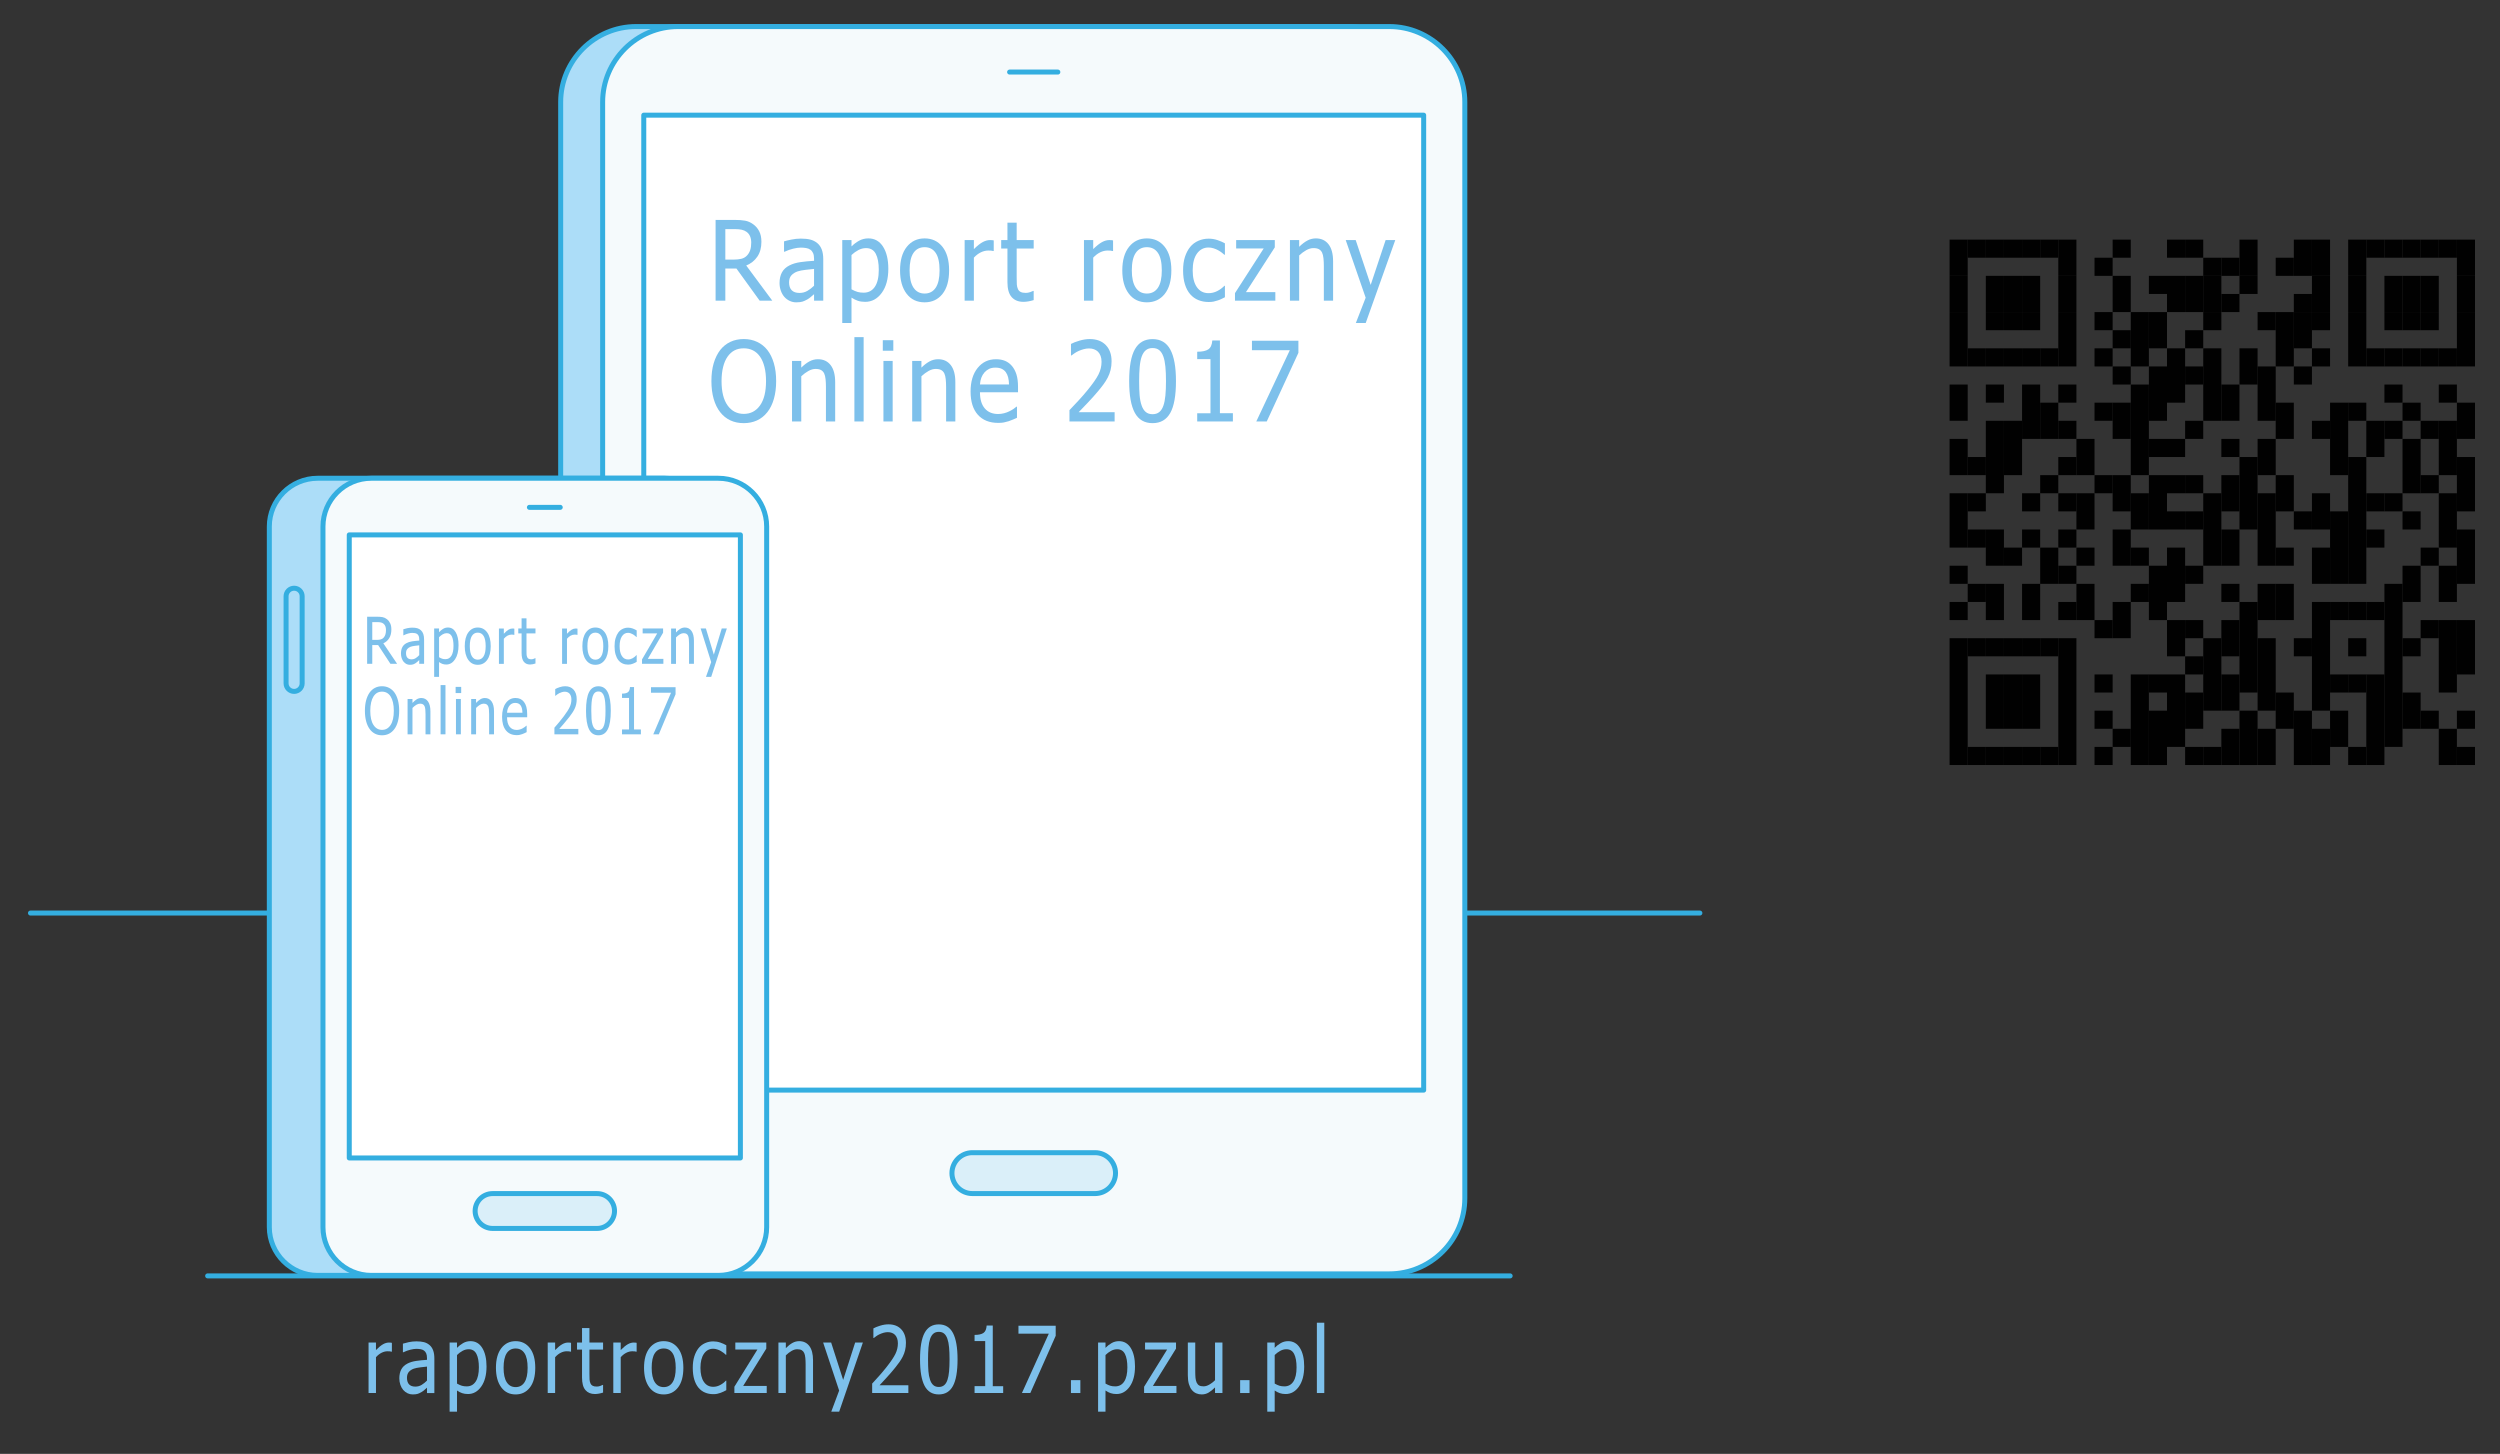<?xml version="1.0" encoding="utf-8"?>
<!-- Generator: Adobe Illustrator 16.0.4, SVG Export Plug-In . SVG Version: 6.00 Build 0)  -->
<!DOCTYPE svg PUBLIC "-//W3C//DTD SVG 1.1//EN" "http://www.w3.org/Graphics/SVG/1.1/DTD/svg11.dtd">
<svg version="1.1" id="Layer_1" xmlns="http://www.w3.org/2000/svg" xmlns:xlink="http://www.w3.org/1999/xlink" x="0px" y="0px"
	 width="500px" height="290.775px" viewBox="0 0 500 290.775" enable-background="new 0 0 500 290.775" xml:space="preserve">
<rect x="0" y="0" width="500" height="290.775" fill="#333333" stroke="none"/>
<g>
	<rect x="389.919" y="47.924" fill="#010101" width="3.623" height="7.246"/>
	<rect x="389.919" y="55.169" fill="#010101" width="3.623" height="7.246"/>
	<rect x="389.919" y="62.415" fill="#010101" width="3.623" height="10.872"/>
	<rect x="389.919" y="76.909" fill="#010101" width="3.623" height="7.247"/>
	<rect x="389.919" y="87.781" fill="#010101" width="3.623" height="7.247"/>
	<rect x="389.919" y="98.651" fill="#010101" width="3.623" height="10.872"/>
	<rect x="389.919" y="113.146" fill="#010101" width="3.623" height="3.623"/>
	<rect x="389.919" y="120.392" fill="#010101" width="3.623" height="3.623"/>
	<rect x="389.919" y="127.641" fill="#010101" width="3.623" height="25.363"/>
	<rect x="393.542" y="47.924" fill="#010101" width="3.624" height="3.622"/>
	<rect x="393.542" y="69.664" fill="#010101" width="3.624" height="3.624"/>
	<rect x="393.542" y="91.405" fill="#010101" width="3.624" height="3.623"/>
	<rect x="393.542" y="98.651" fill="#010101" width="3.624" height="3.623"/>
	<rect x="393.542" y="105.899" fill="#010101" width="3.624" height="3.624"/>
	<rect x="393.542" y="116.769" fill="#010101" width="3.624" height="3.624"/>
	<rect x="393.542" y="127.641" fill="#010101" width="3.624" height="3.622"/>
	<rect x="393.542" y="149.382" fill="#010101" width="3.624" height="3.623"/>
	<rect x="397.166" y="47.924" fill="#010101" width="3.623" height="3.622"/>
	<rect x="397.166" y="55.169" fill="#010101" width="3.623" height="7.246"/>
	<rect x="397.166" y="62.415" fill="#010101" width="3.623" height="3.624"/>
	<rect x="397.166" y="69.664" fill="#010101" width="3.623" height="3.624"/>
	<rect x="397.166" y="76.909" fill="#010101" width="3.623" height="3.625"/>
	<rect x="397.166" y="84.156" fill="#010101" width="3.623" height="14.495"/>
	<rect x="397.166" y="105.899" fill="#010101" width="3.623" height="7.246"/>
	<rect x="397.166" y="116.769" fill="#010101" width="3.623" height="7.247"/>
	<rect x="397.166" y="127.641" fill="#010101" width="3.623" height="3.622"/>
	<rect x="397.166" y="134.886" fill="#010101" width="3.623" height="10.87"/>
	<rect x="397.166" y="149.382" fill="#010101" width="3.623" height="3.623"/>
	<rect x="400.789" y="47.924" fill="#010101" width="3.623" height="3.622"/>
	<rect x="400.789" y="55.169" fill="#010101" width="3.623" height="7.246"/>
	<rect x="400.789" y="62.415" fill="#010101" width="3.623" height="3.624"/>
	<rect x="400.789" y="69.664" fill="#010101" width="3.623" height="3.624"/>
	<rect x="400.789" y="84.156" fill="#010101" width="3.623" height="10.872"/>
	<rect x="400.789" y="109.523" fill="#010101" width="3.623" height="3.623"/>
	<rect x="400.789" y="127.641" fill="#010101" width="3.623" height="3.622"/>
	<rect x="400.789" y="134.886" fill="#010101" width="3.623" height="10.87"/>
	<rect x="400.789" y="149.382" fill="#010101" width="3.623" height="3.623"/>
	<rect x="404.412" y="47.924" fill="#010101" width="3.621" height="3.622"/>
	<rect x="404.412" y="55.169" fill="#010101" width="3.621" height="7.246"/>
	<rect x="404.412" y="62.415" fill="#010101" width="3.621" height="3.624"/>
	<rect x="404.412" y="69.664" fill="#010101" width="3.621" height="3.624"/>
	<rect x="404.412" y="76.909" fill="#010101" width="3.621" height="10.872"/>
	<rect x="404.412" y="98.651" fill="#010101" width="3.621" height="3.623"/>
	<rect x="404.412" y="105.899" fill="#010101" width="3.621" height="3.624"/>
	<rect x="404.412" y="116.769" fill="#010101" width="3.621" height="7.247"/>
	<rect x="404.412" y="127.641" fill="#010101" width="3.621" height="3.622"/>
	<rect x="404.412" y="134.886" fill="#010101" width="3.621" height="10.87"/>
	<rect x="404.412" y="149.382" fill="#010101" width="3.621" height="3.623"/>
	<rect x="408.036" y="47.924" fill="#010101" width="3.624" height="3.622"/>
	<rect x="408.036" y="69.664" fill="#010101" width="3.624" height="3.624"/>
	<rect x="408.036" y="80.534" fill="#010101" width="3.624" height="7.246"/>
	<rect x="408.036" y="95.028" fill="#010101" width="3.624" height="3.623"/>
	<rect x="408.036" y="109.523" fill="#010101" width="3.624" height="7.246"/>
	<rect x="408.036" y="127.641" fill="#010101" width="3.624" height="3.622"/>
	<rect x="408.036" y="149.382" fill="#010101" width="3.624" height="3.623"/>
	<rect x="411.66" y="47.924" fill="#010101" width="3.623" height="7.246"/>
	<rect x="411.66" y="55.169" fill="#010101" width="3.623" height="7.246"/>
	<rect x="411.66" y="62.415" fill="#010101" width="3.623" height="10.872"/>
	<rect x="411.66" y="76.909" fill="#010101" width="3.623" height="3.625"/>
	<rect x="411.66" y="84.156" fill="#010101" width="3.623" height="3.624"/>
	<rect x="411.66" y="91.405" fill="#010101" width="3.623" height="3.623"/>
	<rect x="411.66" y="98.651" fill="#010101" width="3.623" height="3.623"/>
	<rect x="411.66" y="105.899" fill="#010101" width="3.623" height="3.624"/>
	<rect x="411.66" y="113.146" fill="#010101" width="3.623" height="3.623"/>
	<rect x="411.66" y="120.392" fill="#010101" width="3.623" height="3.623"/>
	<rect x="411.66" y="127.641" fill="#010101" width="3.623" height="25.363"/>
	<rect x="415.283" y="87.781" fill="#010101" width="3.624" height="7.247"/>
	<rect x="415.283" y="98.651" fill="#010101" width="3.624" height="7.246"/>
	<rect x="415.283" y="109.523" fill="#010101" width="3.624" height="3.623"/>
	<rect x="415.283" y="116.769" fill="#010101" width="3.624" height="7.247"/>
	<rect x="418.907" y="51.546" fill="#010101" width="3.623" height="3.624"/>
	<rect x="418.907" y="62.415" fill="#010101" width="3.623" height="3.624"/>
	<rect x="418.907" y="69.664" fill="#010101" width="3.623" height="3.624"/>
	<rect x="418.907" y="80.534" fill="#010101" width="3.623" height="3.623"/>
	<rect x="418.907" y="95.028" fill="#010101" width="3.623" height="3.623"/>
	<rect x="418.907" y="124.017" fill="#010101" width="3.623" height="3.624"/>
	<rect x="418.907" y="134.886" fill="#010101" width="3.623" height="3.622"/>
	<rect x="418.907" y="142.135" fill="#010101" width="3.623" height="3.623"/>
	<rect x="418.907" y="149.382" fill="#010101" width="3.623" height="3.623"/>
	<rect x="422.53" y="47.924" fill="#010101" width="3.622" height="3.622"/>
	<rect x="422.53" y="55.169" fill="#010101" width="3.622" height="7.246"/>
	<rect x="422.53" y="66.041" fill="#010101" width="3.622" height="3.623"/>
	<rect x="422.53" y="73.287" fill="#010101" width="3.622" height="3.624"/>
	<rect x="422.53" y="80.534" fill="#010101" width="3.622" height="7.246"/>
	<rect x="422.53" y="95.028" fill="#010101" width="3.622" height="7.246"/>
	<rect x="422.53" y="105.899" fill="#010101" width="3.622" height="7.246"/>
	<rect x="422.53" y="120.392" fill="#010101" width="3.622" height="7.247"/>
	<rect x="422.53" y="145.757" fill="#010101" width="3.622" height="3.625"/>
	<rect x="426.154" y="62.415" fill="#010101" width="3.623" height="10.872"/>
	<rect x="426.154" y="76.909" fill="#010101" width="3.623" height="18.119"/>
	<rect x="426.154" y="98.651" fill="#010101" width="3.623" height="7.246"/>
	<rect x="426.154" y="109.523" fill="#010101" width="3.623" height="3.623"/>
	<rect x="426.154" y="116.769" fill="#010101" width="3.623" height="3.624"/>
	<rect x="426.154" y="134.886" fill="#010101" width="3.623" height="18.118"/>
	<rect x="429.777" y="55.169" fill="#010101" width="3.624" height="3.623"/>
	<rect x="429.777" y="62.415" fill="#010101" width="3.624" height="7.247"/>
	<rect x="429.777" y="73.287" fill="#010101" width="3.624" height="10.872"/>
	<rect x="429.777" y="87.781" fill="#010101" width="3.624" height="3.624"/>
	<rect x="429.777" y="95.028" fill="#010101" width="3.624" height="10.872"/>
	<rect x="429.777" y="113.146" fill="#010101" width="3.624" height="10.872"/>
	<rect x="429.777" y="134.886" fill="#010101" width="3.624" height="3.622"/>
	<rect x="429.777" y="142.135" fill="#010101" width="3.624" height="10.872"/>
	<rect x="433.401" y="47.924" fill="#010101" width="3.624" height="3.622"/>
	<rect x="433.401" y="55.169" fill="#010101" width="3.624" height="7.246"/>
	<rect x="433.401" y="69.664" fill="#010101" width="3.624" height="10.872"/>
	<rect x="433.401" y="87.781" fill="#010101" width="3.624" height="3.624"/>
	<rect x="433.401" y="95.028" fill="#010101" width="3.624" height="3.623"/>
	<rect x="433.401" y="102.273" fill="#010101" width="3.624" height="3.624"/>
	<rect x="433.401" y="109.523" fill="#010101" width="3.624" height="10.871"/>
	<rect x="433.401" y="124.017" fill="#010101" width="3.624" height="7.246"/>
	<rect x="433.401" y="134.886" fill="#010101" width="3.624" height="14.495"/>
	<rect x="437.025" y="47.924" fill="#010101" width="3.623" height="3.622"/>
	<rect x="437.025" y="55.169" fill="#010101" width="3.623" height="7.246"/>
	<rect x="437.025" y="66.041" fill="#010101" width="3.623" height="3.623"/>
	<rect x="437.025" y="73.287" fill="#010101" width="3.623" height="3.624"/>
	<rect x="437.025" y="84.156" fill="#010101" width="3.623" height="3.624"/>
	<rect x="437.025" y="95.028" fill="#010101" width="3.623" height="3.623"/>
	<rect x="437.025" y="102.273" fill="#010101" width="3.623" height="3.624"/>
	<rect x="437.025" y="113.146" fill="#010101" width="3.623" height="3.623"/>
	<rect x="437.025" y="124.017" fill="#010101" width="3.623" height="3.624"/>
	<rect x="437.025" y="131.263" fill="#010101" width="3.623" height="3.625"/>
	<rect x="437.025" y="138.509" fill="#010101" width="3.623" height="7.246"/>
	<rect x="437.025" y="149.382" fill="#010101" width="3.623" height="3.623"/>
	<rect x="440.648" y="51.546" fill="#010101" width="3.621" height="3.624"/>
	<rect x="440.648" y="55.169" fill="#010101" width="3.621" height="7.246"/>
	<rect x="440.648" y="62.415" fill="#010101" width="3.621" height="3.624"/>
	<rect x="440.648" y="69.664" fill="#010101" width="3.621" height="14.495"/>
	<rect x="440.648" y="98.651" fill="#010101" width="3.621" height="14.495"/>
	<rect x="440.648" y="127.641" fill="#010101" width="3.621" height="14.493"/>
	<rect x="440.648" y="149.382" fill="#010101" width="3.621" height="3.623"/>
	<rect x="444.27" y="51.546" fill="#010101" width="3.624" height="3.624"/>
	<rect x="444.27" y="58.792" fill="#010101" width="3.624" height="3.623"/>
	<rect x="444.27" y="76.909" fill="#010101" width="3.624" height="7.247"/>
	<rect x="444.27" y="87.781" fill="#010101" width="3.624" height="3.624"/>
	<rect x="444.27" y="95.028" fill="#010101" width="3.624" height="7.246"/>
	<rect x="444.27" y="105.899" fill="#010101" width="3.624" height="7.246"/>
	<rect x="444.27" y="116.769" fill="#010101" width="3.624" height="3.624"/>
	<rect x="444.27" y="124.017" fill="#010101" width="3.624" height="7.246"/>
	<rect x="444.27" y="134.886" fill="#010101" width="3.624" height="7.246"/>
	<rect x="444.27" y="145.757" fill="#010101" width="3.624" height="7.248"/>
	<rect x="447.896" y="47.924" fill="#010101" width="3.623" height="7.246"/>
	<rect x="447.896" y="55.169" fill="#010101" width="3.623" height="3.623"/>
	<rect x="447.896" y="69.664" fill="#010101" width="3.623" height="7.246"/>
	<rect x="447.896" y="91.405" fill="#010101" width="3.623" height="14.494"/>
	<rect x="447.896" y="120.392" fill="#010101" width="3.623" height="18.116"/>
	<rect x="447.896" y="142.135" fill="#010101" width="3.623" height="10.872"/>
	<rect x="451.52" y="62.415" fill="#010101" width="3.623" height="3.624"/>
	<rect x="451.52" y="73.287" fill="#010101" width="3.623" height="10.872"/>
	<rect x="451.52" y="87.781" fill="#010101" width="3.623" height="7.247"/>
	<rect x="451.52" y="98.651" fill="#010101" width="3.623" height="14.495"/>
	<rect x="451.52" y="116.769" fill="#010101" width="3.623" height="7.247"/>
	<rect x="451.52" y="127.641" fill="#010101" width="3.623" height="14.493"/>
	<rect x="451.52" y="145.757" fill="#010101" width="3.623" height="7.248"/>
	<rect x="455.143" y="51.546" fill="#010101" width="3.621" height="3.624"/>
	<rect x="455.143" y="62.415" fill="#010101" width="3.621" height="10.872"/>
	<rect x="455.143" y="80.534" fill="#010101" width="3.621" height="7.246"/>
	<rect x="455.143" y="95.028" fill="#010101" width="3.621" height="7.246"/>
	<rect x="455.143" y="109.523" fill="#010101" width="3.621" height="3.623"/>
	<rect x="455.143" y="116.769" fill="#010101" width="3.621" height="7.247"/>
	<rect x="455.143" y="138.509" fill="#010101" width="3.621" height="7.246"/>
	<rect x="458.764" y="47.924" fill="#010101" width="3.625" height="7.246"/>
	<rect x="458.764" y="58.792" fill="#010101" width="3.625" height="3.623"/>
	<rect x="458.764" y="62.415" fill="#010101" width="3.625" height="7.247"/>
	<rect x="458.764" y="73.287" fill="#010101" width="3.625" height="3.624"/>
	<rect x="458.764" y="102.273" fill="#010101" width="3.625" height="3.624"/>
	<rect x="458.764" y="127.641" fill="#010101" width="3.625" height="3.622"/>
	<rect x="458.764" y="142.135" fill="#010101" width="3.625" height="10.872"/>
	<rect x="462.389" y="47.924" fill="#010101" width="3.623" height="7.246"/>
	<rect x="462.389" y="55.169" fill="#010101" width="3.623" height="7.246"/>
	<rect x="462.389" y="62.415" fill="#010101" width="3.623" height="3.624"/>
	<rect x="462.389" y="69.664" fill="#010101" width="3.623" height="3.624"/>
	<rect x="462.389" y="84.156" fill="#010101" width="3.623" height="3.624"/>
	<rect x="462.389" y="98.651" fill="#010101" width="3.623" height="7.246"/>
	<rect x="462.389" y="109.523" fill="#010101" width="3.623" height="7.246"/>
	<rect x="462.389" y="120.392" fill="#010101" width="3.623" height="21.74"/>
	<rect x="462.389" y="145.757" fill="#010101" width="3.623" height="7.248"/>
	<rect x="466.014" y="80.534" fill="#010101" width="3.623" height="14.494"/>
	<rect x="466.014" y="102.273" fill="#010101" width="3.623" height="14.495"/>
	<rect x="466.014" y="120.392" fill="#010101" width="3.623" height="3.623"/>
	<rect x="466.014" y="134.886" fill="#010101" width="3.623" height="3.622"/>
	<rect x="466.014" y="142.135" fill="#010101" width="3.623" height="7.247"/>
	<rect x="469.637" y="47.924" fill="#010101" width="3.624" height="7.246"/>
	<rect x="469.637" y="55.169" fill="#010101" width="3.624" height="7.246"/>
	<rect x="469.637" y="62.415" fill="#010101" width="3.624" height="10.872"/>
	<rect x="469.637" y="80.534" fill="#010101" width="3.624" height="3.623"/>
	<rect x="469.637" y="91.405" fill="#010101" width="3.624" height="25.363"/>
	<rect x="469.637" y="120.392" fill="#010101" width="3.624" height="3.623"/>
	<rect x="469.637" y="127.641" fill="#010101" width="3.624" height="3.622"/>
	<rect x="469.637" y="134.886" fill="#010101" width="3.624" height="3.622"/>
	<rect x="469.637" y="149.382" fill="#010101" width="3.624" height="3.623"/>
	<rect x="473.261" y="47.924" fill="#010101" width="3.622" height="3.622"/>
	<rect x="473.261" y="69.664" fill="#010101" width="3.622" height="3.624"/>
	<rect x="473.261" y="84.156" fill="#010101" width="3.622" height="7.247"/>
	<rect x="473.261" y="98.651" fill="#010101" width="3.622" height="3.623"/>
	<rect x="473.261" y="105.899" fill="#010101" width="3.622" height="3.624"/>
	<rect x="473.261" y="120.392" fill="#010101" width="3.622" height="3.623"/>
	<rect x="473.261" y="134.886" fill="#010101" width="3.622" height="18.118"/>
	<rect x="476.883" y="47.924" fill="#010101" width="3.623" height="3.622"/>
	<rect x="476.883" y="55.169" fill="#010101" width="3.623" height="7.246"/>
	<rect x="476.883" y="62.415" fill="#010101" width="3.623" height="3.624"/>
	<rect x="476.883" y="69.664" fill="#010101" width="3.623" height="3.624"/>
	<rect x="476.883" y="76.909" fill="#010101" width="3.623" height="3.625"/>
	<rect x="476.883" y="84.156" fill="#010101" width="3.623" height="3.624"/>
	<rect x="476.883" y="98.651" fill="#010101" width="3.623" height="3.623"/>
	<rect x="476.883" y="116.769" fill="#010101" width="3.623" height="32.612"/>
	<rect x="480.506" y="47.924" fill="#010101" width="3.623" height="3.622"/>
	<rect x="480.506" y="55.169" fill="#010101" width="3.623" height="7.246"/>
	<rect x="480.506" y="62.415" fill="#010101" width="3.623" height="3.624"/>
	<rect x="480.506" y="69.664" fill="#010101" width="3.623" height="3.624"/>
	<rect x="480.506" y="80.534" fill="#010101" width="3.623" height="3.623"/>
	<rect x="480.506" y="87.781" fill="#010101" width="3.623" height="10.872"/>
	<rect x="480.506" y="102.273" fill="#010101" width="3.623" height="3.624"/>
	<rect x="480.506" y="113.146" fill="#010101" width="3.623" height="7.247"/>
	<rect x="480.506" y="127.641" fill="#010101" width="3.623" height="3.622"/>
	<rect x="480.506" y="138.509" fill="#010101" width="3.623" height="7.246"/>
	<rect x="484.131" y="47.924" fill="#010101" width="3.624" height="3.622"/>
	<rect x="484.131" y="55.169" fill="#010101" width="3.624" height="7.246"/>
	<rect x="484.131" y="62.415" fill="#010101" width="3.624" height="3.624"/>
	<rect x="484.131" y="69.664" fill="#010101" width="3.624" height="3.624"/>
	<rect x="484.131" y="84.156" fill="#010101" width="3.624" height="3.624"/>
	<rect x="484.131" y="95.028" fill="#010101" width="3.624" height="3.623"/>
	<rect x="484.131" y="109.523" fill="#010101" width="3.624" height="3.623"/>
	<rect x="484.131" y="124.017" fill="#010101" width="3.624" height="3.624"/>
	<rect x="484.131" y="142.135" fill="#010101" width="3.624" height="3.623"/>
	<rect x="487.755" y="47.924" fill="#010101" width="3.624" height="3.622"/>
	<rect x="487.755" y="69.664" fill="#010101" width="3.624" height="3.624"/>
	<rect x="487.755" y="76.909" fill="#010101" width="3.624" height="3.625"/>
	<rect x="487.755" y="84.156" fill="#010101" width="3.624" height="10.872"/>
	<rect x="487.755" y="98.651" fill="#010101" width="3.624" height="10.872"/>
	<rect x="487.755" y="113.146" fill="#010101" width="3.624" height="7.247"/>
	<rect x="487.755" y="124.017" fill="#010101" width="3.624" height="14.493"/>
	<rect x="487.755" y="145.757" fill="#010101" width="3.624" height="7.248"/>
	<rect x="491.379" y="47.924" fill="#010101" width="3.621" height="7.246"/>
	<rect x="491.379" y="55.169" fill="#010101" width="3.621" height="7.246"/>
	<rect x="491.379" y="62.415" fill="#010101" width="3.621" height="10.872"/>
	<rect x="491.379" y="80.534" fill="#010101" width="3.621" height="7.246"/>
	<rect x="491.379" y="91.405" fill="#010101" width="3.621" height="10.87"/>
	<rect x="491.379" y="105.899" fill="#010101" width="3.621" height="10.872"/>
	<rect x="491.379" y="124.017" fill="#010101" width="3.621" height="10.872"/>
	<rect x="491.379" y="142.135" fill="#010101" width="3.621" height="3.623"/>
	<rect x="491.379" y="149.382" fill="#010101" width="3.621" height="3.623"/>
	<g>
		
			<line fill="none" stroke="#34AEE0" stroke-linecap="round" stroke-linejoin="round" stroke-miterlimit="10" x1="6.094" y1="182.611" x2="339.976" y2="182.611"/>
		
			<line fill="none" stroke="#34AEE0" stroke-linecap="round" stroke-linejoin="round" stroke-miterlimit="10" x1="41.53" y1="255.179" x2="302.03" y2="255.179"/>
		<path fill="#ACDDF8" d="M269.466,254.775H127.235c-8.307,0-15.1-6.795-15.1-15.1V20.411c0-8.305,6.793-15.1,15.1-15.1h142.231
			c8.306,0,15.1,6.795,15.1,15.1v219.265C284.565,247.98,277.771,254.775,269.466,254.775"/>
		<path fill="none" stroke="#34AEE0" stroke-linecap="round" stroke-linejoin="round" stroke-miterlimit="10" d="M269.466,254.775
			H127.235c-8.307,0-15.1-6.795-15.1-15.1V20.411c0-8.305,6.793-15.1,15.1-15.1h142.231c8.306,0,15.1,6.795,15.1,15.1v219.265
			C284.565,247.98,277.771,254.775,269.466,254.775z"/>
		<path fill="#F5FAFC" d="M277.86,254.775H135.629c-8.307,0-15.1-6.795-15.1-15.1V20.411c0-8.305,6.793-15.1,15.1-15.1H277.86
			c8.305,0,15.102,6.795,15.102,15.1v219.265C292.962,247.98,286.165,254.775,277.86,254.775"/>
		<path fill="none" stroke="#34AEE0" stroke-linecap="round" stroke-linejoin="round" stroke-miterlimit="10" d="M277.86,254.775
			H135.629c-8.307,0-15.1-6.795-15.1-15.1V20.411c0-8.305,6.793-15.1,15.1-15.1H277.86c8.305,0,15.102,6.795,15.102,15.1v219.265
			C292.962,247.98,286.165,254.775,277.86,254.775z"/>
		<rect x="128.753" y="23.034" fill="#FFFFFF" width="155.982" height="194.991"/>
		
			<rect x="128.753" y="23.034" fill="none" stroke="#34AEE0" stroke-linecap="round" stroke-linejoin="round" stroke-miterlimit="10" width="155.982" height="194.991"/>
		<line fill="#F5FAFC" x1="201.921" y1="14.413" x2="211.568" y2="14.413"/>
		
			<line fill="none" stroke="#34AEE0" stroke-linecap="round" stroke-linejoin="round" stroke-miterlimit="10" x1="201.921" y1="14.413" x2="211.568" y2="14.413"/>
		<path fill="#DAEFF9" d="M219.014,238.713h-24.538c-2.25,0-4.088-1.839-4.088-4.09c0-2.246,1.838-4.089,4.088-4.089h24.538
			c2.249,0,4.091,1.843,4.091,4.089C223.105,236.874,221.263,238.713,219.014,238.713"/>
		<path fill="none" stroke="#34AEE0" stroke-linecap="round" stroke-linejoin="round" stroke-miterlimit="10" d="M219.014,238.713
			h-24.538c-2.25,0-4.088-1.839-4.088-4.09c0-2.246,1.838-4.089,4.088-4.089h24.538c2.249,0,4.091,1.843,4.091,4.089
			C223.105,236.874,221.263,238.713,219.014,238.713z"/>
		<path fill="#ACDDF8" d="M132.954,255.078h-69.44c-5.307,0-9.649-4.343-9.649-9.648V105.3c0-5.308,4.343-9.647,9.649-9.647h69.44
			c5.309,0,9.651,4.339,9.651,9.647v140.13C142.605,250.735,138.263,255.078,132.954,255.078"/>
		<path fill="none" stroke="#34AEE0" stroke-linecap="round" stroke-linejoin="round" stroke-miterlimit="10" d="M132.954,255.078
			h-69.44c-5.307,0-9.649-4.343-9.649-9.648V105.3c0-5.308,4.343-9.647,9.649-9.647h69.44c5.309,0,9.651,4.339,9.651,9.647v140.13
			C142.605,250.735,138.263,255.078,132.954,255.078z"/>
		<path fill="#F5FAFC" d="M143.683,255.078H74.244c-5.309,0-9.651-4.343-9.651-9.648V105.3c0-5.308,4.342-9.647,9.651-9.647h69.439
			c5.309,0,9.65,4.339,9.65,9.647v140.13C153.333,250.735,148.992,255.078,143.683,255.078"/>
		<path fill="none" stroke="#34AEE0" stroke-linecap="round" stroke-linejoin="round" stroke-miterlimit="10" d="M143.683,255.078
			H74.244c-5.309,0-9.651-4.343-9.651-9.648V105.3c0-5.308,4.342-9.647,9.651-9.647h69.439c5.309,0,9.65,4.339,9.65,9.647v140.13
			C153.333,250.735,148.992,255.078,143.683,255.078z"/>
		<rect x="69.852" y="106.977" fill="#FFFFFF" width="78.225" height="124.614"/>
		
			<rect x="69.852" y="106.977" fill="none" stroke="#34AEE0" stroke-linecap="round" stroke-linejoin="round" stroke-miterlimit="10" width="78.225" height="124.614"/>
		<line fill="#F5FAFC" x1="105.882" y1="101.468" x2="112.047" y2="101.468"/>
		
			<line fill="none" stroke="#34AEE0" stroke-linecap="round" stroke-linejoin="round" stroke-miterlimit="10" x1="105.882" y1="101.468" x2="112.047" y2="101.468"/>
		<path fill="#DAEFF9" d="M119.419,245.686H98.51c-1.916,0-3.485-1.57-3.485-3.486c0-1.918,1.569-3.482,3.485-3.482h20.909
			c1.916,0,3.485,1.564,3.485,3.482C122.904,244.116,121.335,245.686,119.419,245.686"/>
		<path fill="none" stroke="#34AEE0" stroke-linecap="round" stroke-linejoin="round" stroke-miterlimit="10" d="M119.419,245.686
			H98.51c-1.916,0-3.485-1.57-3.485-3.486c0-1.918,1.569-3.482,3.485-3.482h20.909c1.916,0,3.485,1.564,3.485,3.482
			C122.904,244.116,121.335,245.686,119.419,245.686z"/>
		<path fill="#ACDDF8" d="M58.822,138.281L58.822,138.281c-0.885,0-1.607-0.722-1.607-1.607v-17.425
			c0-0.883,0.723-1.607,1.607-1.607c0.884,0,1.608,0.724,1.608,1.607v17.425C60.43,137.559,59.706,138.281,58.822,138.281"/>
		<path fill="none" stroke="#34AEE0" stroke-linecap="round" stroke-linejoin="round" stroke-miterlimit="10" d="M58.822,138.281
			L58.822,138.281c-0.885,0-1.607-0.722-1.607-1.607v-17.425c0-0.883,0.723-1.607,1.607-1.607c0.884,0,1.608,0.724,1.608,1.607
			v17.425C60.43,137.559,59.706,138.281,58.822,138.281z"/>
		<g>
			<path fill="#7DC0EB" d="M154.454,60.129h-2.526l-4.641-6.42h-2.222v6.42h-1.946V43.981h3.775c0.838,0,1.542,0.05,2.109,0.152
				c0.567,0.101,1.106,0.336,1.617,0.705c0.511,0.362,0.916,0.828,1.214,1.399c0.299,0.571,0.448,1.279,0.448,2.126
				c0,1.186-0.272,2.176-0.816,2.972c-0.544,0.795-1.285,1.384-2.222,1.768L154.454,60.129z M150.247,48.525
				c0-0.469-0.076-0.887-0.227-1.252c-0.15-0.365-0.383-0.663-0.698-0.895c-0.275-0.202-0.597-0.345-0.964-0.428
				c-0.367-0.083-0.822-0.125-1.366-0.125h-1.927v6.095h1.711c0.556,0,1.058-0.055,1.503-0.163c0.446-0.108,0.826-0.333,1.141-0.672
				c0.282-0.303,0.49-0.666,0.624-1.083C150.18,49.581,150.247,49.089,150.247,48.525z"/>
			<path fill="#7DC0EB" d="M162.81,58.839c-0.151,0.123-0.353,0.294-0.605,0.515c-0.252,0.221-0.497,0.396-0.732,0.526
				c-0.328,0.188-0.644,0.332-0.949,0.434c-0.305,0.102-0.732,0.152-1.283,0.152c-0.452,0-0.881-0.094-1.288-0.282
				c-0.406-0.188-0.763-0.451-1.071-0.792c-0.295-0.333-0.531-0.743-0.708-1.231c-0.177-0.488-0.265-1.003-0.265-1.545
				c0-0.839,0.16-1.553,0.481-2.142s0.829-1.057,1.524-1.404c0.616-0.311,1.343-0.526,2.182-0.646
				c0.839-0.119,1.743-0.207,2.714-0.265v-0.392c0-0.477-0.066-0.862-0.197-1.155c-0.131-0.292-0.314-0.518-0.55-0.677
				c-0.236-0.167-0.524-0.276-0.865-0.331c-0.341-0.054-0.692-0.081-1.052-0.081c-0.426,0-0.927,0.071-1.504,0.211
				c-0.577,0.141-1.154,0.346-1.73,0.613h-0.108v-2.071c0.341-0.109,0.829-0.228,1.465-0.358s1.265-0.196,1.887-0.196
				c0.754,0,1.39,0.065,1.907,0.196s0.983,0.365,1.396,0.705c0.4,0.332,0.698,0.763,0.895,1.291c0.196,0.527,0.295,1.171,0.295,1.93
				v8.286h-1.838V58.839z M162.81,57.146v-3.361c-0.439,0.043-0.995,0.102-1.667,0.178c-0.672,0.077-1.214,0.183-1.627,0.32
				c-0.492,0.167-0.898,0.421-1.219,0.764s-0.481,0.823-0.481,1.437c0,0.694,0.177,1.218,0.531,1.573
				c0.354,0.354,0.872,0.531,1.553,0.531c0.583,0,1.111-0.14,1.583-0.417C161.955,57.894,162.396,57.552,162.81,57.146z"/>
			<path fill="#7DC0EB" d="M177.664,53.752c0,2.017-0.439,3.625-1.314,4.821c-0.875,1.196-1.979,1.795-3.317,1.795
				c-0.544,0-1.026-0.069-1.445-0.206c-0.419-0.138-0.849-0.351-1.288-0.64v5.075h-1.848V48.015h1.848v1.269
				c0.459-0.456,0.969-0.837,1.529-1.145c0.561-0.307,1.172-0.46,1.835-0.46c1.258,0,2.238,0.548,2.942,1.648
				C177.31,50.426,177.664,51.902,177.664,53.752z M175.756,53.98c0-1.381-0.2-2.452-0.6-3.215c-0.4-0.763-1.049-1.144-1.947-1.144
				c-0.525,0-1.031,0.128-1.52,0.385c-0.488,0.257-0.952,0.587-1.391,0.992v6.865c0.485,0.26,0.9,0.437,1.244,0.532
				c0.344,0.094,0.739,0.141,1.185,0.141c0.958,0,1.702-0.386,2.232-1.161C175.491,56.601,175.756,55.469,175.756,53.98z"/>
			<path fill="#7DC0EB" d="M189.822,54.077c0,2.04-0.445,3.614-1.336,4.723c-0.892,1.111-2.078,1.666-3.559,1.666
				c-1.527,0-2.728-0.573-3.604-1.719c-0.875-1.146-1.312-2.702-1.312-4.669c0-2.024,0.451-3.597,1.352-4.718
				c0.901-1.12,2.089-1.68,3.563-1.68c1.481,0,2.667,0.558,3.559,1.675C189.377,50.471,189.822,52.046,189.822,54.077z
				 M187.915,54.077c0-1.568-0.258-2.735-0.776-3.497c-0.518-0.763-1.255-1.144-2.212-1.144c-0.963,0-1.706,0.381-2.227,1.144
				c-0.521,0.762-0.781,1.929-0.781,3.497c0,1.518,0.261,2.67,0.781,3.454c0.521,0.785,1.264,1.177,2.227,1.177
				c0.95,0,1.686-0.385,2.207-1.155C187.655,56.784,187.915,55.625,187.915,54.077z"/>
			<path fill="#7DC0EB" d="M198.747,50.206h-0.098c-0.138-0.043-0.284-0.07-0.438-0.081s-0.339-0.017-0.556-0.017
				c-0.498,0-0.993,0.12-1.484,0.358c-0.492,0.239-0.957,0.593-1.396,1.062v8.601h-1.848V48.015h1.848v1.8
				c0.675-0.658,1.263-1.123,1.765-1.394c0.501-0.271,0.987-0.406,1.46-0.406c0.189,0,0.332,0.005,0.427,0.016
				c0.095,0.011,0.202,0.027,0.319,0.048V50.206z"/>
			<path fill="#7DC0EB" d="M204.693,60.368c-1.01,0-1.796-0.316-2.36-0.949c-0.563-0.632-0.845-1.632-0.845-2.998v-6.714h-1.249
				v-1.691h1.249v-3.482h1.848v3.482h3.402v1.691h-3.402v5.759c0,0.615,0.01,1.088,0.03,1.421c0.02,0.333,0.095,0.644,0.226,0.932
				c0.112,0.254,0.292,0.444,0.541,0.569c0.249,0.127,0.586,0.19,1.012,0.19c0.302,0,0.593-0.049,0.875-0.146
				c0.281-0.098,0.485-0.179,0.609-0.245h0.108v1.834c-0.347,0.108-0.7,0.193-1.057,0.255
				C205.324,60.338,204.995,60.368,204.693,60.368z"/>
			<path fill="#7DC0EB" d="M222.614,50.206h-0.099c-0.138-0.043-0.286-0.07-0.439-0.081c-0.154-0.011-0.338-0.017-0.554-0.017
				c-0.499,0-0.994,0.12-1.485,0.358c-0.491,0.239-0.957,0.593-1.396,1.062v8.601h-1.848V48.015h1.848v1.8
				c0.676-0.658,1.262-1.123,1.763-1.394s0.99-0.406,1.461-0.406c0.19,0,0.331,0.005,0.426,0.016
				c0.095,0.011,0.204,0.027,0.322,0.048V50.206z"/>
			<path fill="#7DC0EB" d="M234.27,54.077c0,2.04-0.446,3.614-1.337,4.723c-0.891,1.111-2.077,1.666-3.559,1.666
				c-1.527,0-2.726-0.573-3.601-1.719s-1.314-2.702-1.314-4.669c0-2.024,0.453-3.597,1.354-4.718c0.901-1.12,2.087-1.68,3.562-1.68
				c1.481,0,2.667,0.558,3.559,1.675C233.823,50.471,234.27,52.046,234.27,54.077z M232.362,54.077c0-1.568-0.258-2.735-0.777-3.497
				c-0.517-0.763-1.254-1.144-2.211-1.144c-0.963,0-1.704,0.381-2.225,1.144c-0.522,0.762-0.784,1.929-0.784,3.497
				c0,1.518,0.262,2.67,0.784,3.454c0.521,0.785,1.262,1.177,2.225,1.177c0.95,0,1.688-0.385,2.209-1.155
				C232.104,56.784,232.362,55.625,232.362,54.077z"/>
			<path fill="#7DC0EB" d="M241.74,60.4c-0.753,0-1.444-0.128-2.074-0.385c-0.629-0.256-1.17-0.646-1.623-1.166
				c-0.452-0.521-0.802-1.176-1.051-1.968c-0.25-0.792-0.374-1.723-0.374-2.793c0-1.062,0.128-1.981,0.386-2.754
				c0.26-0.773,0.607-1.425,1.039-1.953c0.433-0.528,0.971-0.935,1.617-1.22c0.645-0.286,1.339-0.428,2.08-0.428
				c0.604,0,1.184,0.094,1.743,0.282c0.562,0.188,1.062,0.404,1.501,0.65v2.288h-0.107c-0.132-0.122-0.302-0.264-0.508-0.423
				c-0.206-0.159-0.456-0.321-0.75-0.488c-0.256-0.144-0.558-0.27-0.904-0.379c-0.348-0.108-0.682-0.162-1.004-0.162
				c-0.957,0-1.726,0.399-2.306,1.198c-0.581,0.8-0.868,1.929-0.868,3.389c0,1.432,0.278,2.547,0.839,3.346
				c0.56,0.799,1.339,1.198,2.335,1.198c0.604,0,1.177-0.137,1.721-0.412c0.545-0.274,1.026-0.629,1.445-1.062h0.107v2.288
				c-0.183,0.094-0.412,0.208-0.688,0.342c-0.275,0.133-0.524,0.233-0.747,0.298c-0.314,0.102-0.597,0.179-0.845,0.233
				C242.455,60.373,242.134,60.4,241.74,60.4z"/>
			<path fill="#7DC0EB" d="M255.067,60.129h-8.07v-1.507l5.741-8.926h-5.506v-1.681h7.729v1.453l-5.771,8.958h5.878V60.129z"/>
			<path fill="#7DC0EB" d="M266.619,60.129h-1.849v-6.897c0-0.557-0.025-1.076-0.074-1.557c-0.05-0.481-0.142-0.866-0.279-1.155
				c-0.151-0.304-0.36-0.529-0.629-0.678c-0.269-0.148-0.635-0.222-1.101-0.222c-0.459,0-0.934,0.136-1.423,0.407
				c-0.487,0.271-0.963,0.624-1.429,1.057v9.045h-1.849V48.015h1.849v1.344c0.551-0.541,1.095-0.958,1.632-1.247
				c0.538-0.29,1.104-0.433,1.701-0.433c1.081,0,1.928,0.391,2.537,1.176c0.608,0.785,0.913,1.921,0.913,3.411V60.129z"/>
			<path fill="#7DC0EB" d="M279.054,48.015l-5.909,16.582h-1.975l1.965-5.054l-3.991-11.528h1.997l2.998,8.969l2.988-8.969H279.054z
				"/>
		</g>
		<g>
			<path fill="#7DC0EB" d="M153.472,70.001c0.557,0.708,0.989,1.587,1.297,2.635c0.309,1.048,0.462,2.245,0.462,3.59
				c0,1.309-0.15,2.491-0.452,3.547c-0.302,1.055-0.737,1.94-1.307,2.656c-0.597,0.752-1.293,1.307-2.09,1.665
				c-0.796,0.357-1.672,0.536-2.629,0.536c-0.989,0-1.881-0.184-2.674-0.553c-0.793-0.369-1.475-0.917-2.045-1.648
				c-0.564-0.716-0.996-1.598-1.298-2.646c-0.301-1.048-0.452-2.234-0.452-3.557c0-1.359,0.152-2.552,0.457-3.579
				c0.305-1.026,0.739-1.909,1.303-2.646c0.564-0.716,1.244-1.26,2.04-1.632c0.796-0.373,1.686-0.558,2.669-0.558
				c0.996,0,1.895,0.191,2.693,0.575C152.246,68.768,152.92,69.307,153.472,70.001z M153.206,76.226c0-1.07-0.104-2.018-0.314-2.842
				c-0.209-0.824-0.505-1.508-0.884-2.049c-0.387-0.557-0.854-0.974-1.401-1.253c-0.547-0.278-1.161-0.417-1.843-0.417
				c-0.708,0-1.325,0.135-1.853,0.407c-0.527,0.271-0.995,0.692-1.401,1.264c-0.387,0.549-0.684,1.24-0.89,2.071
				c-0.206,0.832-0.31,1.771-0.31,2.82c0,2.119,0.403,3.74,1.209,4.864c0.806,1.125,1.888,1.687,3.244,1.687
				c1.357,0,2.436-0.562,3.239-1.687C152.805,79.967,153.206,78.345,153.206,76.226z"/>
			<path fill="#7DC0EB" d="M167.036,84.295h-1.848v-6.897c0-0.557-0.024-1.075-0.074-1.556c-0.049-0.481-0.143-0.866-0.28-1.155
				c-0.151-0.304-0.361-0.529-0.63-0.678c-0.268-0.148-0.635-0.223-1.101-0.223c-0.458,0-0.932,0.136-1.42,0.407
				c-0.488,0.271-0.966,0.624-1.431,1.057v9.045h-1.848V72.181h1.848v1.344c0.55-0.541,1.095-0.958,1.632-1.247
				c0.538-0.29,1.104-0.433,1.701-0.433c1.081,0,1.927,0.391,2.537,1.176c0.609,0.785,0.914,1.921,0.914,3.411V84.295z"/>
			<path fill="#7DC0EB" d="M172.728,84.295h-1.848V67.42h1.848V84.295z"/>
			<path fill="#7DC0EB" d="M178.663,70.153h-2.104v-2.115h2.104V70.153z M178.535,84.295h-1.848V72.181h1.848V84.295z"/>
			<path fill="#7DC0EB" d="M191.069,84.295h-1.848v-6.897c0-0.557-0.025-1.075-0.075-1.556s-0.141-0.866-0.279-1.155
				c-0.15-0.304-0.361-0.529-0.629-0.678c-0.269-0.148-0.636-0.223-1.102-0.223c-0.458,0-0.934,0.136-1.422,0.407
				c-0.488,0.271-0.963,0.624-1.429,1.057v9.045h-1.848V72.181h1.848v1.344c0.551-0.541,1.095-0.958,1.633-1.247
				c0.537-0.29,1.104-0.433,1.701-0.433c1.081,0,1.927,0.391,2.536,1.176c0.609,0.785,0.914,1.921,0.914,3.411V84.295z"/>
			<path fill="#7DC0EB" d="M199.64,84.577c-1.75,0-3.108-0.544-4.075-1.632c-0.966-1.087-1.45-2.633-1.45-4.636
				c0-1.974,0.469-3.544,1.406-4.712c0.937-1.168,2.163-1.751,3.677-1.751c0.681,0,1.284,0.108,1.809,0.325
				c0.524,0.216,0.983,0.557,1.376,1.019c0.394,0.463,0.695,1.029,0.905,1.698s0.314,1.488,0.314,2.456v1.107h-7.609
				c0,1.41,0.321,2.487,0.963,3.232c0.643,0.745,1.531,1.117,2.665,1.117c0.407,0,0.805-0.051,1.194-0.152
				c0.39-0.101,0.743-0.232,1.057-0.391c0.334-0.167,0.616-0.327,0.846-0.482s0.419-0.302,0.57-0.439h0.108v2.224
				c-0.216,0.094-0.485,0.211-0.806,0.353c-0.321,0.141-0.61,0.251-0.866,0.331c-0.36,0.108-0.687,0.191-0.978,0.249
				C200.455,84.549,200.085,84.577,199.64,84.577z M201.803,76.887c-0.013-0.548-0.072-1.022-0.177-1.42
				c-0.105-0.397-0.255-0.735-0.452-1.009c-0.217-0.303-0.493-0.535-0.831-0.693c-0.337-0.159-0.755-0.24-1.253-0.24
				c-0.492,0-0.91,0.083-1.253,0.245c-0.344,0.163-0.657,0.4-0.939,0.71c-0.275,0.319-0.485,0.671-0.629,1.058
				c-0.144,0.386-0.236,0.837-0.275,1.35H201.803z"/>
			<path fill="#7DC0EB" d="M222.926,84.295h-9.034v-2.266c0.649-0.68,1.262-1.331,1.838-1.953c0.577-0.622,1.141-1.269,1.691-1.94
				c1.114-1.353,1.874-2.435,2.28-3.249c0.407-0.814,0.609-1.654,0.609-2.522c0-0.448-0.063-0.842-0.191-1.182
				c-0.128-0.34-0.303-0.622-0.525-0.847c-0.229-0.216-0.495-0.379-0.797-0.487c-0.301-0.109-0.632-0.163-0.993-0.163
				c-0.347,0-0.7,0.049-1.057,0.147c-0.357,0.097-0.7,0.219-1.027,0.363c-0.275,0.124-0.541,0.271-0.796,0.445
				c-0.256,0.174-0.462,0.322-0.62,0.445h-0.108v-2.3c0.407-0.223,0.972-0.442,1.696-0.656c0.724-0.213,1.411-0.319,2.059-0.319
				c1.363,0,2.432,0.4,3.205,1.198s1.16,1.882,1.16,3.249c0,0.628-0.067,1.21-0.201,1.746c-0.134,0.535-0.319,1.031-0.556,1.486
				c-0.241,0.47-0.534,0.937-0.874,1.398c-0.341,0.463-0.701,0.919-1.082,1.367c-0.617,0.738-1.303,1.504-2.06,2.299
				c-0.757,0.795-1.361,1.425-1.813,1.887h7.196V84.295z"/>
			<path fill="#7DC0EB" d="M235.194,76.216c0,2.899-0.38,5.026-1.144,6.382c-0.765,1.355-1.943,2.033-3.537,2.033
				c-1.612,0-2.795-0.689-3.549-2.07c-0.753-1.381-1.13-3.489-1.13-6.323c0-2.914,0.383-5.044,1.147-6.393
				c0.763-1.349,1.939-2.023,3.532-2.023c1.613,0,2.795,0.698,3.549,2.093C234.817,71.31,235.194,73.41,235.194,76.216z
				 M232.676,81.139c0.19-0.535,0.326-1.211,0.403-2.028c0.08-0.816,0.119-1.782,0.119-2.896c0-1.107-0.039-2.067-0.119-2.885
				c-0.078-0.817-0.215-1.497-0.413-2.04c-0.196-0.549-0.464-0.967-0.81-1.252c-0.344-0.285-0.792-0.429-1.343-0.429
				c-0.544,0-0.989,0.144-1.34,0.429c-0.351,0.286-0.629,0.71-0.833,1.275c-0.196,0.549-0.331,1.244-0.402,2.083
				c-0.072,0.838-0.109,1.786-0.109,2.841c0,1.128,0.033,2.072,0.095,2.83c0.062,0.76,0.196,1.44,0.406,2.04
				c0.19,0.556,0.462,0.985,0.813,1.285c0.35,0.3,0.806,0.45,1.369,0.45c0.545,0,0.994-0.143,1.343-0.428
				C232.208,82.128,232.48,81.703,232.676,81.139z"/>
			<path fill="#7DC0EB" d="M246.578,84.295h-7.138v-1.648h2.655V71.823h-2.655v-1.475c1.003,0,1.741-0.157,2.215-0.472
				c0.476-0.314,0.745-0.909,0.803-1.784h1.524v14.555h2.596V84.295z"/>
			<path fill="#7DC0EB" d="M259.681,70.565l-6.332,13.73h-2.093l6.704-14.25h-7.57v-1.898h9.291V70.565z"/>
		</g>
		<g>
			<path fill="#7DC0EB" d="M78.377,270.337h-0.079c-0.111-0.035-0.227-0.059-0.351-0.067c-0.124-0.01-0.272-0.014-0.446-0.014
				c-0.398,0-0.795,0.099-1.189,0.299c-0.394,0.196-0.768,0.493-1.119,0.885v7.166h-1.482V268.51h1.482v1.5
				c0.541-0.547,1.012-0.934,1.415-1.16c0.402-0.226,0.792-0.34,1.17-0.34c0.152,0,0.268,0.006,0.344,0.015
				c0.076,0.007,0.161,0.022,0.255,0.04V270.337z"/>
			<path fill="#7DC0EB" d="M85.398,277.532c-0.121,0.101-0.283,0.245-0.484,0.429c-0.203,0.183-0.399,0.329-0.588,0.438
				c-0.263,0.157-0.516,0.277-0.761,0.362c-0.244,0.083-0.586,0.126-1.028,0.126c-0.362,0-0.707-0.078-1.032-0.234
				c-0.326-0.157-0.612-0.377-0.86-0.661c-0.236-0.276-0.425-0.619-0.567-1.025c-0.141-0.408-0.212-0.837-0.212-1.287
				c0-0.699,0.128-1.295,0.386-1.785c0.257-0.491,0.665-0.881,1.222-1.171c0.494-0.259,1.077-0.438,1.75-0.538
				c0.672-0.1,1.397-0.172,2.175-0.221v-0.326c0-0.397-0.052-0.72-0.157-0.962c-0.106-0.244-0.252-0.432-0.442-0.564
				c-0.189-0.14-0.42-0.231-0.694-0.275c-0.273-0.047-0.554-0.067-0.843-0.067c-0.341,0-0.743,0.059-1.206,0.176
				c-0.462,0.115-0.925,0.286-1.387,0.51h-0.086v-1.727c0.273-0.089,0.665-0.188,1.174-0.298c0.51-0.108,1.014-0.162,1.514-0.162
				c0.604,0,1.113,0.054,1.528,0.162c0.416,0.11,0.788,0.305,1.119,0.588c0.321,0.276,0.56,0.637,0.717,1.075
				c0.159,0.438,0.237,0.977,0.237,1.609v6.903h-1.474V277.532z M85.398,276.12v-2.802c-0.353,0.038-0.797,0.087-1.335,0.15
				c-0.539,0.063-0.974,0.152-1.305,0.267c-0.394,0.139-0.719,0.35-0.977,0.637c-0.258,0.285-0.386,0.685-0.386,1.197
				c0,0.579,0.141,1.016,0.426,1.311c0.284,0.295,0.699,0.442,1.246,0.442c0.467,0,0.89-0.114,1.268-0.348
				C84.713,276.743,85.067,276.458,85.398,276.12z"/>
			<path fill="#7DC0EB" d="M97.305,273.291c0,1.681-0.35,3.021-1.051,4.018c-0.702,0.997-1.588,1.497-2.66,1.497
				c-0.436,0-0.823-0.059-1.159-0.173s-0.681-0.291-1.032-0.533v4.229h-1.481V268.51h1.481v1.058
				c0.368-0.38,0.776-0.698,1.226-0.953c0.449-0.256,0.939-0.384,1.47-0.384c1.008,0,1.795,0.457,2.36,1.372
				C97.022,270.52,97.305,271.751,97.305,273.291z M95.776,273.48c0-1.149-0.161-2.043-0.481-2.678
				c-0.32-0.637-0.84-0.954-1.561-0.954c-0.42,0-0.826,0.106-1.217,0.321c-0.392,0.214-0.764,0.49-1.115,0.827v5.721
				c0.389,0.217,0.721,0.364,0.998,0.443c0.275,0.078,0.592,0.116,0.949,0.116c0.767,0,1.363-0.322,1.789-0.967
				C95.563,275.667,95.776,274.722,95.776,273.48z"/>
			<path fill="#7DC0EB" d="M107.053,273.563c0,1.698-0.357,3.012-1.071,3.936c-0.715,0.925-1.666,1.388-2.854,1.388
				c-1.224,0-2.187-0.478-2.887-1.435c-0.702-0.953-1.053-2.25-1.053-3.889c0-1.688,0.361-2.999,1.083-3.933
				c0.723-0.933,1.675-1.399,2.856-1.399c1.188,0,2.139,0.466,2.854,1.396C106.696,270.558,107.053,271.87,107.053,273.563z
				 M105.525,273.563c0-1.308-0.208-2.278-0.623-2.915c-0.415-0.635-1.006-0.952-1.774-0.952c-0.771,0-1.367,0.317-1.785,0.952
				c-0.417,0.637-0.626,1.607-0.626,2.915c0,1.265,0.209,2.225,0.626,2.879c0.417,0.653,1.013,0.98,1.785,0.98
				c0.762,0,1.352-0.32,1.77-0.963C105.316,275.817,105.525,274.852,105.525,273.563z"/>
			<path fill="#7DC0EB" d="M114.208,270.337h-0.079c-0.111-0.035-0.228-0.059-0.351-0.067c-0.124-0.01-0.272-0.014-0.446-0.014
				c-0.399,0-0.796,0.099-1.189,0.299c-0.395,0.196-0.768,0.493-1.119,0.885v7.166h-1.482V268.51h1.482v1.5
				c0.541-0.547,1.012-0.934,1.415-1.16c0.402-0.226,0.792-0.34,1.17-0.34c0.152,0,0.267,0.006,0.343,0.015
				c0.076,0.007,0.162,0.022,0.256,0.04V270.337z"/>
			<path fill="#7DC0EB" d="M118.975,278.805c-0.81,0-1.439-0.265-1.891-0.792c-0.453-0.527-0.678-1.36-0.678-2.497v-5.596h-1.001
				v-1.41h1.001v-2.9h1.481v2.9h2.727v1.41h-2.727v4.799c0,0.513,0.008,0.908,0.024,1.184c0.016,0.277,0.076,0.537,0.181,0.777
				c0.09,0.211,0.235,0.369,0.434,0.475c0.2,0.105,0.471,0.158,0.812,0.158c0.242,0,0.476-0.041,0.702-0.122
				c0.225-0.081,0.388-0.148,0.488-0.204h0.086v1.528c-0.278,0.09-0.561,0.161-0.847,0.212
				C119.48,278.78,119.217,278.805,118.975,278.805z"/>
			<path fill="#7DC0EB" d="M127.327,270.337h-0.079c-0.11-0.035-0.227-0.059-0.35-0.067c-0.124-0.01-0.272-0.014-0.446-0.014
				c-0.399,0-0.795,0.099-1.19,0.299c-0.394,0.196-0.767,0.493-1.119,0.885v7.166h-1.482V268.51h1.482v1.5
				c0.541-0.547,1.013-0.934,1.415-1.16c0.401-0.226,0.792-0.34,1.17-0.34c0.151,0,0.267,0.006,0.343,0.015
				c0.076,0.007,0.161,0.022,0.256,0.04V270.337z"/>
			<path fill="#7DC0EB" d="M136.673,273.563c0,1.698-0.357,3.012-1.072,3.936c-0.715,0.925-1.666,1.388-2.854,1.388
				c-1.224,0-2.187-0.478-2.887-1.435c-0.702-0.953-1.053-2.25-1.053-3.889c0-1.688,0.361-2.999,1.083-3.933
				c0.723-0.933,1.675-1.399,2.856-1.399c1.188,0,2.139,0.466,2.854,1.396C136.315,270.558,136.673,271.87,136.673,273.563z
				 M135.144,273.563c0-1.308-0.208-2.278-0.623-2.915c-0.416-0.635-1.006-0.952-1.774-0.952c-0.771,0-1.367,0.317-1.785,0.952
				c-0.417,0.637-0.626,1.607-0.626,2.915c0,1.265,0.209,2.225,0.626,2.879c0.417,0.653,1.013,0.98,1.785,0.98
				c0.762,0,1.352-0.32,1.77-0.963C134.936,275.817,135.144,274.852,135.144,273.563z"/>
			<path fill="#7DC0EB" d="M142.662,278.833c-0.604,0-1.159-0.108-1.663-0.322c-0.505-0.212-0.938-0.536-1.302-0.972
				c-0.362-0.434-0.642-0.981-0.842-1.64c-0.2-0.658-0.299-1.435-0.299-2.326c0-0.888,0.103-1.651,0.312-2.298
				c0.207-0.644,0.484-1.187,0.83-1.625c0.348-0.439,0.78-0.78,1.297-1.019c0.518-0.236,1.073-0.354,1.667-0.354
				c0.483,0,0.95,0.077,1.398,0.233c0.449,0.157,0.85,0.337,1.202,0.543v1.907h-0.087c-0.105-0.103-0.239-0.22-0.405-0.354
				c-0.165-0.132-0.366-0.268-0.603-0.406c-0.205-0.122-0.446-0.227-0.725-0.316c-0.278-0.091-0.546-0.136-0.804-0.136
				c-0.767,0-1.383,0.334-1.848,1c-0.465,0.664-0.698,1.606-0.698,2.824c0,1.192,0.226,2.121,0.674,2.788
				c0.449,0.666,1.073,0.999,1.872,0.999c0.483,0,0.943-0.116,1.379-0.346c0.436-0.228,0.822-0.521,1.158-0.886h0.087v1.907
				c-0.147,0.078-0.331,0.174-0.552,0.284c-0.221,0.112-0.42,0.195-0.599,0.25c-0.252,0.086-0.479,0.149-0.678,0.192
				C143.234,278.809,142.977,278.833,142.662,278.833z"/>
			<path fill="#7DC0EB" d="M153.347,278.605h-6.471v-1.254l4.603-7.439h-4.414v-1.401h6.194v1.212l-4.625,7.464h4.712V278.605z"/>
			<path fill="#7DC0EB" d="M162.605,278.605h-1.481v-5.746c0-0.465-0.02-0.897-0.059-1.299c-0.04-0.399-0.115-0.721-0.225-0.962
				c-0.121-0.254-0.29-0.44-0.504-0.564c-0.216-0.123-0.51-0.186-0.883-0.186c-0.368,0-0.748,0.112-1.139,0.339
				c-0.392,0.226-0.774,0.52-1.146,0.882v7.536h-1.482V268.51h1.482v1.12c0.441-0.451,0.877-0.796,1.308-1.039
				c0.431-0.238,0.885-0.36,1.363-0.36c0.867,0,1.545,0.328,2.034,0.979c0.488,0.656,0.733,1.603,0.733,2.844V278.605z"/>
			<path fill="#7DC0EB" d="M172.574,268.51l-4.737,13.818h-1.584l1.576-4.211l-3.199-9.607h1.6l2.404,7.474l2.396-7.474H172.574z"/>
			<path fill="#7DC0EB" d="M181.674,278.605h-7.242v-1.888c0.521-0.566,1.013-1.109,1.475-1.628
				c0.462-0.518,0.915-1.057,1.355-1.616c0.893-1.127,1.503-2.031,1.829-2.708c0.326-0.677,0.488-1.378,0.488-2.102
				c0-0.373-0.051-0.701-0.153-0.982c-0.104-0.285-0.244-0.52-0.423-0.707c-0.184-0.182-0.396-0.316-0.639-0.406
				c-0.241-0.09-0.507-0.137-0.796-0.137c-0.278,0-0.561,0.042-0.845,0.122c-0.287,0.082-0.562,0.183-0.824,0.305
				c-0.221,0.102-0.435,0.225-0.638,0.371c-0.207,0.144-0.37,0.267-0.498,0.369h-0.085v-1.917c0.324-0.187,0.778-0.368,1.358-0.547
				c0.582-0.177,1.132-0.266,1.652-0.266c1.093,0,1.948,0.333,2.569,0.999c0.619,0.666,0.929,1.567,0.929,2.707
				c0,0.524-0.052,1.009-0.161,1.455c-0.108,0.445-0.255,0.858-0.446,1.237c-0.193,0.392-0.429,0.782-0.701,1.165
				c-0.274,0.386-0.562,0.767-0.867,1.141c-0.493,0.612-1.043,1.251-1.652,1.915c-0.606,0.663-1.091,1.188-1.453,1.573h5.768
				V278.605z"/>
			<path fill="#7DC0EB" d="M191.51,271.873c0,2.417-0.307,4.189-0.919,5.318c-0.612,1.129-1.557,1.695-2.832,1.695
				c-1.295,0-2.241-0.576-2.846-1.726c-0.604-1.152-0.906-2.908-0.906-5.269c0-2.429,0.305-4.205,0.918-5.329
				c0.613-1.124,1.556-1.685,2.834-1.685c1.291,0,2.239,0.58,2.844,1.743C191.207,267.786,191.51,269.536,191.51,271.873z
				 M189.493,275.976c0.151-0.445,0.259-1.01,0.321-1.688c0.063-0.683,0.095-1.486,0.095-2.415c0-0.922-0.031-1.723-0.095-2.403
				c-0.062-0.682-0.172-1.248-0.332-1.7c-0.157-0.458-0.373-0.807-0.648-1.043c-0.275-0.238-0.636-0.356-1.075-0.356
				c-0.438,0-0.797,0.118-1.078,0.356c-0.281,0.236-0.501,0.59-0.665,1.062c-0.157,0.457-0.266,1.036-0.323,1.733
				c-0.057,0.699-0.086,1.489-0.086,2.37c0,0.939,0.026,1.725,0.075,2.358c0.049,0.633,0.159,1.197,0.328,1.697
				c0.15,0.466,0.367,0.823,0.648,1.071c0.282,0.25,0.649,0.376,1.102,0.376c0.436,0,0.793-0.12,1.075-0.357
				S189.336,276.447,189.493,275.976z"/>
			<path fill="#7DC0EB" d="M200.635,278.605h-5.722v-1.372h2.127v-9.021h-2.127v-1.229c0.803,0,1.396-0.13,1.776-0.393
				c0.382-0.263,0.597-0.757,0.643-1.485h1.222v12.129h2.081V278.605z"/>
			<path fill="#7DC0EB" d="M211.139,267.164l-5.074,11.441h-1.68l5.376-11.875h-6.069v-1.581h7.447V267.164z"/>
			<path fill="#7DC0EB" d="M216.072,278.605h-1.883v-2.574h1.883V278.605z"/>
			<path fill="#7DC0EB" d="M227.001,273.291c0,1.681-0.351,3.021-1.052,4.018c-0.701,0.997-1.587,1.497-2.659,1.497
				c-0.436,0-0.823-0.059-1.158-0.173c-0.336-0.114-0.683-0.291-1.033-0.533v4.229h-1.481V268.51h1.481v1.058
				c0.367-0.38,0.776-0.698,1.225-0.953c0.449-0.256,0.939-0.384,1.47-0.384c1.007,0,1.796,0.457,2.36,1.372
				C226.72,270.52,227.001,271.751,227.001,273.291z M225.474,273.48c0-1.149-0.16-2.043-0.481-2.678
				c-0.321-0.637-0.84-0.954-1.559-0.954c-0.422,0-0.827,0.106-1.219,0.321c-0.39,0.214-0.765,0.49-1.114,0.827v5.721
				c0.388,0.217,0.72,0.364,0.996,0.443c0.275,0.078,0.592,0.116,0.951,0.116c0.766,0,1.363-0.322,1.789-0.967
				C225.262,275.667,225.474,274.722,225.474,273.48z"/>
			<path fill="#7DC0EB" d="M235.291,278.605h-6.47v-1.254l4.603-7.439h-4.414v-1.401h6.194v1.212l-4.625,7.464h4.711V278.605z"/>
			<path fill="#7DC0EB" d="M244.487,278.605h-1.481v-1.12c-0.457,0.459-0.892,0.806-1.301,1.044c-0.41,0.237-0.865,0.357-1.37,0.357
				c-0.383,0-0.745-0.072-1.084-0.219c-0.338-0.144-0.635-0.373-0.888-0.684c-0.252-0.314-0.446-0.709-0.587-1.186
				c-0.138-0.477-0.208-1.053-0.208-1.734v-6.554h1.483v5.749c0,0.535,0.016,0.981,0.049,1.331c0.036,0.354,0.114,0.662,0.233,0.928
				c0.121,0.259,0.286,0.449,0.493,0.57c0.208,0.12,0.506,0.181,0.895,0.181c0.362,0,0.749-0.118,1.158-0.354
				c0.41-0.234,0.786-0.524,1.128-0.867v-7.537h1.481V278.605z"/>
			<path fill="#7DC0EB" d="M249.908,278.605h-1.882v-2.574h1.882V278.605z"/>
			<path fill="#7DC0EB" d="M260.839,273.291c0,1.681-0.351,3.021-1.052,4.018c-0.701,0.997-1.59,1.497-2.661,1.497
				c-0.436,0-0.822-0.059-1.156-0.173c-0.338-0.114-0.683-0.291-1.032-0.533v4.229h-1.483V268.51h1.483v1.058
				c0.367-0.38,0.774-0.698,1.225-0.953c0.449-0.256,0.938-0.384,1.469-0.384c1.009,0,1.795,0.457,2.361,1.372
				C260.558,270.52,260.839,271.751,260.839,273.291z M259.311,273.48c0-1.149-0.161-2.043-0.48-2.678
				c-0.32-0.637-0.843-0.954-1.562-0.954c-0.421,0-0.825,0.106-1.217,0.321c-0.392,0.214-0.765,0.49-1.114,0.827v5.721
				c0.387,0.217,0.721,0.364,0.996,0.443c0.275,0.078,0.592,0.116,0.949,0.116c0.768,0,1.364-0.322,1.79-0.967
				C259.097,275.667,259.311,274.722,259.311,273.48z"/>
			<path fill="#7DC0EB" d="M264.856,278.605h-1.481v-14.061h1.481V278.605z"/>
		</g>
		<g>
			<path fill="#7DC0EB" d="M79.425,132.765h-1.338l-2.456-3.745h-1.176v3.745h-1.029v-9.42h1.998c0.444,0,0.815,0.031,1.115,0.089
				c0.3,0.059,0.586,0.196,0.856,0.412c0.27,0.21,0.484,0.483,0.642,0.816c0.158,0.332,0.237,0.746,0.237,1.239
				c0,0.692-0.145,1.27-0.432,1.733c-0.288,0.464-0.681,0.808-1.176,1.031L79.425,132.765z M77.197,125.996
				c0-0.273-0.039-0.518-0.119-0.73c-0.08-0.213-0.203-0.387-0.37-0.522c-0.145-0.118-0.315-0.202-0.509-0.25
				s-0.435-0.073-0.724-0.073h-1.02v3.556h0.907c0.293,0,0.56-0.031,0.795-0.094c0.236-0.063,0.437-0.194,0.603-0.392
				c0.149-0.178,0.259-0.388,0.331-0.633C77.163,126.612,77.197,126.325,77.197,125.996z"/>
			<path fill="#7DC0EB" d="M83.848,132.012c-0.081,0.072-0.187,0.172-0.32,0.3c-0.134,0.129-0.263,0.231-0.388,0.307
				c-0.173,0.11-0.341,0.194-0.502,0.253c-0.162,0.059-0.388,0.089-0.68,0.089c-0.239,0-0.466-0.055-0.682-0.164
				c-0.214-0.11-0.403-0.264-0.566-0.462c-0.156-0.194-0.281-0.433-0.375-0.718c-0.093-0.284-0.141-0.585-0.141-0.901
				c0-0.489,0.085-0.906,0.255-1.25c0.169-0.344,0.438-0.617,0.806-0.819c0.326-0.182,0.711-0.308,1.155-0.377
				c0.444-0.069,0.922-0.121,1.436-0.155v-0.228c0-0.278-0.035-0.503-0.104-0.673c-0.07-0.172-0.167-0.304-0.292-0.396
				c-0.125-0.096-0.277-0.161-0.458-0.192c-0.18-0.032-0.366-0.048-0.556-0.048c-0.226,0-0.492,0.042-0.797,0.124
				c-0.305,0.083-0.61,0.202-0.916,0.357h-0.057v-1.208c0.18-0.064,0.438-0.133,0.775-0.209c0.336-0.076,0.669-0.113,1-0.113
				c0.398,0,0.735,0.037,1.009,0.113c0.275,0.076,0.521,0.213,0.739,0.412c0.211,0.193,0.37,0.445,0.474,0.752
				c0.104,0.308,0.155,0.684,0.155,1.126v4.833h-0.972V132.012z M83.848,131.026v-1.962c-0.233,0.026-0.527,0.061-0.883,0.105
				c-0.355,0.044-0.642,0.107-0.86,0.187c-0.26,0.097-0.476,0.246-0.645,0.446c-0.171,0.201-0.255,0.479-0.255,0.838
				c0,0.406,0.094,0.711,0.281,0.917c0.188,0.207,0.461,0.31,0.823,0.31c0.309,0,0.588-0.081,0.837-0.243
				C83.394,131.461,83.629,131.262,83.848,131.026z"/>
			<path fill="#7DC0EB" d="M91.708,129.045c0,1.177-0.231,2.114-0.694,2.812c-0.463,0.698-1.049,1.047-1.757,1.047
				c-0.288,0-0.542-0.04-0.764-0.121c-0.222-0.08-0.45-0.204-0.682-0.372v2.96h-0.979v-9.674h0.979v0.741
				c0.243-0.267,0.512-0.488,0.808-0.667c0.297-0.18,0.621-0.269,0.971-0.269c0.667,0,1.186,0.32,1.558,0.962
				C91.521,127.105,91.708,127.966,91.708,129.045z M90.699,129.178c0-0.805-0.106-1.431-0.318-1.875
				c-0.211-0.445-0.555-0.668-1.029-0.668c-0.278,0-0.546,0.075-0.805,0.225c-0.258,0.15-0.504,0.343-0.736,0.579v4.004
				c0.256,0.152,0.476,0.255,0.658,0.31c0.182,0.055,0.391,0.083,0.626,0.083c0.507,0,0.9-0.226,1.182-0.677
				C90.558,130.707,90.699,130.047,90.699,129.178z"/>
			<path fill="#7DC0EB" d="M98.143,129.235c0,1.189-0.236,2.108-0.707,2.755c-0.472,0.647-1.1,0.971-1.884,0.971
				c-0.808,0-1.444-0.335-1.907-1.003s-0.695-1.576-0.695-2.723c0-1.181,0.239-2.098,0.715-2.751
				c0.477-0.654,1.106-0.981,1.886-0.981c0.784,0,1.412,0.325,1.884,0.978C97.907,127.132,98.143,128.05,98.143,129.235z
				 M97.134,129.235c0-0.915-0.137-1.595-0.411-2.04c-0.273-0.446-0.664-0.667-1.17-0.667c-0.51,0-0.902,0.222-1.179,0.667
				c-0.275,0.445-0.413,1.125-0.413,2.04c0,0.886,0.138,1.558,0.413,2.015c0.276,0.458,0.669,0.686,1.179,0.686
				c0.502,0,0.893-0.225,1.168-0.674C96.997,130.814,97.134,130.138,97.134,129.235z"/>
			<path fill="#7DC0EB" d="M102.868,126.977h-0.052c-0.073-0.026-0.15-0.042-0.232-0.047c-0.081-0.007-0.18-0.009-0.293-0.009
				c-0.264,0-0.525,0.069-0.785,0.208c-0.261,0.14-0.507,0.347-0.739,0.621v5.017h-0.978v-7.067h0.978v1.05
				c0.357-0.383,0.668-0.655,0.934-0.812c0.266-0.159,0.523-0.238,0.773-0.238c0.101,0,0.176,0.003,0.226,0.01
				c0.05,0.006,0.107,0.016,0.169,0.029V126.977z"/>
			<path fill="#7DC0EB" d="M106.014,132.905c-0.534,0-0.95-0.185-1.249-0.554s-0.447-0.952-0.447-1.749v-3.916h-0.661v-0.988h0.661
				v-2.031h0.979v2.031h1.799v0.988h-1.799v3.358c0,0.359,0.005,0.635,0.015,0.829c0.011,0.194,0.05,0.375,0.12,0.543
				c0.059,0.148,0.154,0.259,0.286,0.333c0.132,0.074,0.311,0.11,0.537,0.11c0.158,0,0.313-0.028,0.462-0.086
				c0.149-0.056,0.257-0.104,0.323-0.142h0.056v1.069c-0.184,0.063-0.37,0.112-0.559,0.148
				C106.348,132.886,106.173,132.905,106.014,132.905z"/>
			<path fill="#7DC0EB" d="M115.498,126.977h-0.053c-0.072-0.026-0.15-0.042-0.231-0.047c-0.081-0.007-0.18-0.009-0.293-0.009
				c-0.264,0-0.526,0.069-0.786,0.208c-0.261,0.14-0.507,0.347-0.739,0.621v5.017h-0.978v-7.067h0.978v1.05
				c0.357-0.383,0.668-0.655,0.935-0.812c0.265-0.159,0.522-0.238,0.772-0.238c0.101,0,0.176,0.003,0.226,0.01
				c0.05,0.006,0.107,0.016,0.17,0.029V126.977z"/>
			<path fill="#7DC0EB" d="M121.667,129.235c0,1.189-0.236,2.108-0.707,2.755c-0.472,0.647-1.1,0.971-1.883,0.971
				c-0.809,0-1.445-0.335-1.907-1.003c-0.463-0.668-0.695-1.576-0.695-2.723c0-1.181,0.239-2.098,0.715-2.751
				c0.477-0.654,1.106-0.981,1.887-0.981c0.783,0,1.411,0.325,1.883,0.978C121.431,127.132,121.667,128.05,121.667,129.235z
				 M120.658,129.235c0-0.915-0.137-1.595-0.412-2.04c-0.273-0.446-0.664-0.667-1.169-0.667c-0.511,0-0.903,0.222-1.179,0.667
				c-0.276,0.445-0.414,1.125-0.414,2.04c0,0.886,0.138,1.558,0.414,2.015c0.276,0.458,0.668,0.686,1.179,0.686
				c0.502,0,0.892-0.225,1.167-0.674C120.52,130.814,120.658,130.138,120.658,129.235z"/>
			<path fill="#7DC0EB" d="M125.622,132.924c-0.399,0-0.765-0.075-1.098-0.225c-0.333-0.149-0.619-0.377-0.859-0.68
				c-0.239-0.304-0.425-0.687-0.556-1.148c-0.132-0.462-0.198-1.005-0.198-1.629c0-0.621,0.068-1.156,0.206-1.607
				c0.136-0.452,0.319-0.831,0.548-1.139c0.229-0.309,0.514-0.545,0.855-0.712c0.342-0.167,0.709-0.25,1.102-0.25
				c0.318,0,0.626,0.055,0.923,0.165c0.296,0.11,0.561,0.237,0.792,0.38v1.334h-0.056c-0.069-0.072-0.159-0.154-0.269-0.247
				c-0.109-0.092-0.242-0.188-0.397-0.285c-0.136-0.084-0.295-0.158-0.479-0.221c-0.184-0.063-0.36-0.095-0.53-0.095
				c-0.507,0-0.913,0.233-1.22,0.699c-0.307,0.466-0.461,1.126-0.461,1.978c0,0.834,0.149,1.485,0.445,1.951
				c0.297,0.466,0.709,0.699,1.236,0.699c0.319,0,0.622-0.08,0.91-0.24c0.288-0.161,0.543-0.367,0.766-0.621h0.056v1.335
				c-0.096,0.055-0.218,0.122-0.363,0.2c-0.146,0.078-0.278,0.136-0.396,0.174c-0.166,0.059-0.315,0.105-0.447,0.136
				C125.999,132.908,125.829,132.924,125.622,132.924z"/>
			<path fill="#7DC0EB" d="M132.675,132.765h-4.272v-0.879l3.039-5.207h-2.913v-0.981h4.09v0.848l-3.055,5.226h3.112V132.765z"/>
			<path fill="#7DC0EB" d="M138.788,132.765h-0.978v-4.023c0-0.325-0.013-0.628-0.04-0.908c-0.025-0.28-0.076-0.505-0.148-0.673
				c-0.08-0.177-0.191-0.309-0.333-0.396c-0.143-0.086-0.336-0.129-0.582-0.129c-0.244,0-0.495,0.08-0.752,0.238
				c-0.259,0.158-0.511,0.364-0.757,0.617v5.276h-0.979v-7.067h0.979v0.785c0.291-0.316,0.579-0.559,0.864-0.728
				c0.284-0.168,0.584-0.253,0.9-0.253c0.572,0,1.02,0.229,1.341,0.687c0.323,0.457,0.484,1.121,0.484,1.989V132.765z"/>
			<path fill="#7DC0EB" d="M145.369,125.698l-3.127,9.674h-1.046l1.042-2.949l-2.113-6.725h1.056l1.587,5.232l1.582-5.232H145.369z"
				/>
		</g>
		<g>
			<path fill="#7DC0EB" d="M78.905,138.524c0.294,0.414,0.523,0.926,0.687,1.538c0.163,0.611,0.244,1.309,0.244,2.094
				c0,0.762-0.079,1.453-0.239,2.069c-0.16,0.616-0.39,1.132-0.692,1.549c-0.316,0.438-0.685,0.761-1.106,0.971
				c-0.421,0.21-0.885,0.313-1.392,0.313c-0.523,0-0.995-0.106-1.415-0.323c-0.42-0.215-0.78-0.534-1.082-0.961
				c-0.299-0.417-0.527-0.932-0.687-1.543c-0.159-0.612-0.24-1.303-0.24-2.075c0-0.793,0.081-1.489,0.242-2.088
				c0.161-0.599,0.391-1.113,0.689-1.543c0.298-0.417,0.658-0.734,1.08-0.952c0.42-0.218,0.892-0.327,1.412-0.327
				c0.527,0,1.003,0.113,1.425,0.335C78.256,137.804,78.613,138.119,78.905,138.524z M78.764,142.156
				c0-0.625-0.056-1.177-0.167-1.658s-0.267-0.879-0.468-1.195c-0.205-0.326-0.452-0.569-0.742-0.731
				c-0.289-0.162-0.614-0.243-0.976-0.243c-0.375,0-0.701,0.079-0.98,0.237s-0.526,0.404-0.741,0.737
				c-0.205,0.321-0.361,0.724-0.471,1.208c-0.11,0.485-0.165,1.033-0.165,1.646c0,1.235,0.214,2.182,0.641,2.837
				c0.426,0.656,0.999,0.984,1.716,0.984c0.718,0,1.29-0.328,1.715-0.984C78.552,144.337,78.764,143.391,78.764,142.156z"/>
			<path fill="#7DC0EB" d="M86.084,146.863h-0.978v-4.024c0-0.325-0.014-0.628-0.039-0.908c-0.026-0.28-0.076-0.505-0.149-0.673
				c-0.079-0.178-0.19-0.309-0.332-0.396c-0.143-0.086-0.337-0.13-0.583-0.13c-0.243,0-0.494,0.08-0.752,0.238
				c-0.259,0.158-0.511,0.364-0.757,0.617v5.277h-0.978v-7.068h0.978v0.785c0.291-0.316,0.58-0.559,0.863-0.728
				c0.284-0.168,0.584-0.253,0.9-0.253c0.572,0,1.02,0.229,1.342,0.687c0.323,0.457,0.484,1.121,0.484,1.989V146.863z"/>
			<path fill="#7DC0EB" d="M89.095,146.863h-0.978v-9.845h0.978V146.863z"/>
			<path fill="#7DC0EB" d="M92.238,138.612h-1.114v-1.234h1.114V138.612z M92.17,146.863h-0.978v-7.068h0.978V146.863z"/>
			<path fill="#7DC0EB" d="M98.803,146.863h-0.978v-4.024c0-0.325-0.014-0.628-0.04-0.908c-0.025-0.28-0.075-0.505-0.148-0.673
				c-0.079-0.178-0.191-0.309-0.333-0.396c-0.143-0.086-0.336-0.13-0.582-0.13c-0.243,0-0.494,0.08-0.752,0.238
				c-0.259,0.158-0.512,0.364-0.757,0.617v5.277h-0.978v-7.068h0.978v0.785c0.291-0.316,0.579-0.559,0.864-0.728
				c0.284-0.168,0.584-0.253,0.9-0.253c0.572,0,1.02,0.229,1.342,0.687c0.323,0.457,0.484,1.121,0.484,1.989V146.863z"/>
			<path fill="#7DC0EB" d="M103.339,147.026c-0.926,0-1.645-0.317-2.157-0.951c-0.511-0.635-0.767-1.538-0.767-2.705
				c0-1.152,0.248-2.068,0.744-2.749c0.496-0.681,1.144-1.022,1.946-1.022c0.36,0,0.68,0.063,0.958,0.189
				c0.277,0.127,0.52,0.326,0.729,0.595c0.208,0.271,0.368,0.6,0.479,0.99s0.166,0.868,0.166,1.433v0.646h-4.026
				c0,0.822,0.169,1.451,0.51,1.885c0.339,0.434,0.81,0.651,1.41,0.651c0.215,0,0.426-0.029,0.632-0.089
				c0.207-0.058,0.393-0.133,0.56-0.227c0.177-0.097,0.326-0.191,0.447-0.281c0.122-0.091,0.222-0.176,0.302-0.256h0.057v1.297
				c-0.115,0.054-0.256,0.122-0.427,0.204c-0.169,0.082-0.322,0.147-0.458,0.193c-0.191,0.064-0.363,0.112-0.518,0.146
				C103.771,147.01,103.576,147.026,103.339,147.026z M104.484,142.541c-0.007-0.321-0.038-0.597-0.094-0.829
				c-0.056-0.231-0.135-0.428-0.239-0.588c-0.114-0.177-0.261-0.312-0.44-0.404c-0.179-0.093-0.4-0.139-0.663-0.139
				c-0.26,0-0.481,0.047-0.664,0.142c-0.182,0.094-0.348,0.233-0.497,0.414c-0.146,0.186-0.256,0.392-0.333,0.617
				c-0.077,0.226-0.125,0.488-0.146,0.788H104.484z"/>
			<path fill="#7DC0EB" d="M115.664,146.863h-4.782v-1.323c0.343-0.396,0.667-0.776,0.973-1.139c0.305-0.363,0.604-0.74,0.895-1.132
				c0.59-0.79,0.992-1.421,1.208-1.896c0.215-0.474,0.322-0.965,0.322-1.471c0-0.262-0.033-0.491-0.101-0.689
				s-0.16-0.363-0.278-0.494c-0.121-0.126-0.262-0.221-0.422-0.284c-0.159-0.063-0.334-0.095-0.525-0.095
				c-0.185,0-0.371,0.029-0.56,0.085c-0.189,0.057-0.371,0.128-0.543,0.212c-0.146,0.072-0.287,0.158-0.421,0.26
				c-0.135,0.101-0.245,0.188-0.328,0.259h-0.057v-1.341c0.215-0.13,0.514-0.258,0.897-0.383c0.383-0.124,0.746-0.187,1.089-0.187
				c0.722,0,1.288,0.234,1.697,0.699c0.408,0.466,0.613,1.098,0.613,1.895c0,0.367-0.035,0.707-0.106,1.02
				c-0.072,0.312-0.17,0.6-0.295,0.865c-0.128,0.274-0.282,0.546-0.462,0.817c-0.18,0.27-0.371,0.536-0.573,0.797
				c-0.326,0.43-0.689,0.877-1.089,1.341c-0.401,0.464-0.721,0.831-0.96,1.101h3.809V146.863z"/>
			<path fill="#7DC0EB" d="M122.156,142.149c0,1.691-0.202,2.932-0.607,3.723c-0.403,0.792-1.027,1.187-1.87,1.187
				c-0.853,0-1.479-0.402-1.878-1.209c-0.398-0.805-0.598-2.034-0.598-3.688c0-1.699,0.203-2.942,0.606-3.729
				c0.404-0.787,1.027-1.18,1.87-1.18c0.854,0,1.479,0.407,1.879,1.221C121.957,139.287,122.156,140.512,122.156,142.149z
				 M120.824,145.021c0.101-0.312,0.172-0.706,0.214-1.182c0.042-0.478,0.062-1.04,0.062-1.69c0-0.646-0.02-1.206-0.062-1.682
				c-0.042-0.477-0.115-0.874-0.219-1.19c-0.104-0.32-0.248-0.564-0.429-0.73c-0.182-0.167-0.419-0.25-0.71-0.25
				c-0.288,0-0.524,0.083-0.71,0.25c-0.185,0.166-0.332,0.415-0.439,0.743c-0.104,0.321-0.175,0.726-0.214,1.215
				c-0.037,0.489-0.058,1.042-0.058,1.657c0,0.658,0.017,1.209,0.05,1.652c0.033,0.442,0.104,0.839,0.216,1.189
				c0.101,0.325,0.244,0.575,0.429,0.75c0.186,0.174,0.428,0.263,0.726,0.263c0.289,0,0.525-0.082,0.71-0.25
				C120.575,145.597,120.72,145.349,120.824,145.021z"/>
			<path fill="#7DC0EB" d="M128.18,146.863h-3.777v-0.964h1.405v-6.313h-1.405v-0.86c0.531,0,0.922-0.091,1.173-0.275
				c0.252-0.184,0.393-0.53,0.424-1.041h0.807v8.489h1.373V146.863z"/>
			<path fill="#7DC0EB" d="M135.115,138.853l-3.351,8.01h-1.108l3.548-8.314h-4.006v-1.107h4.916V138.853z"/>
		</g>
	</g>
</g>
</svg>
